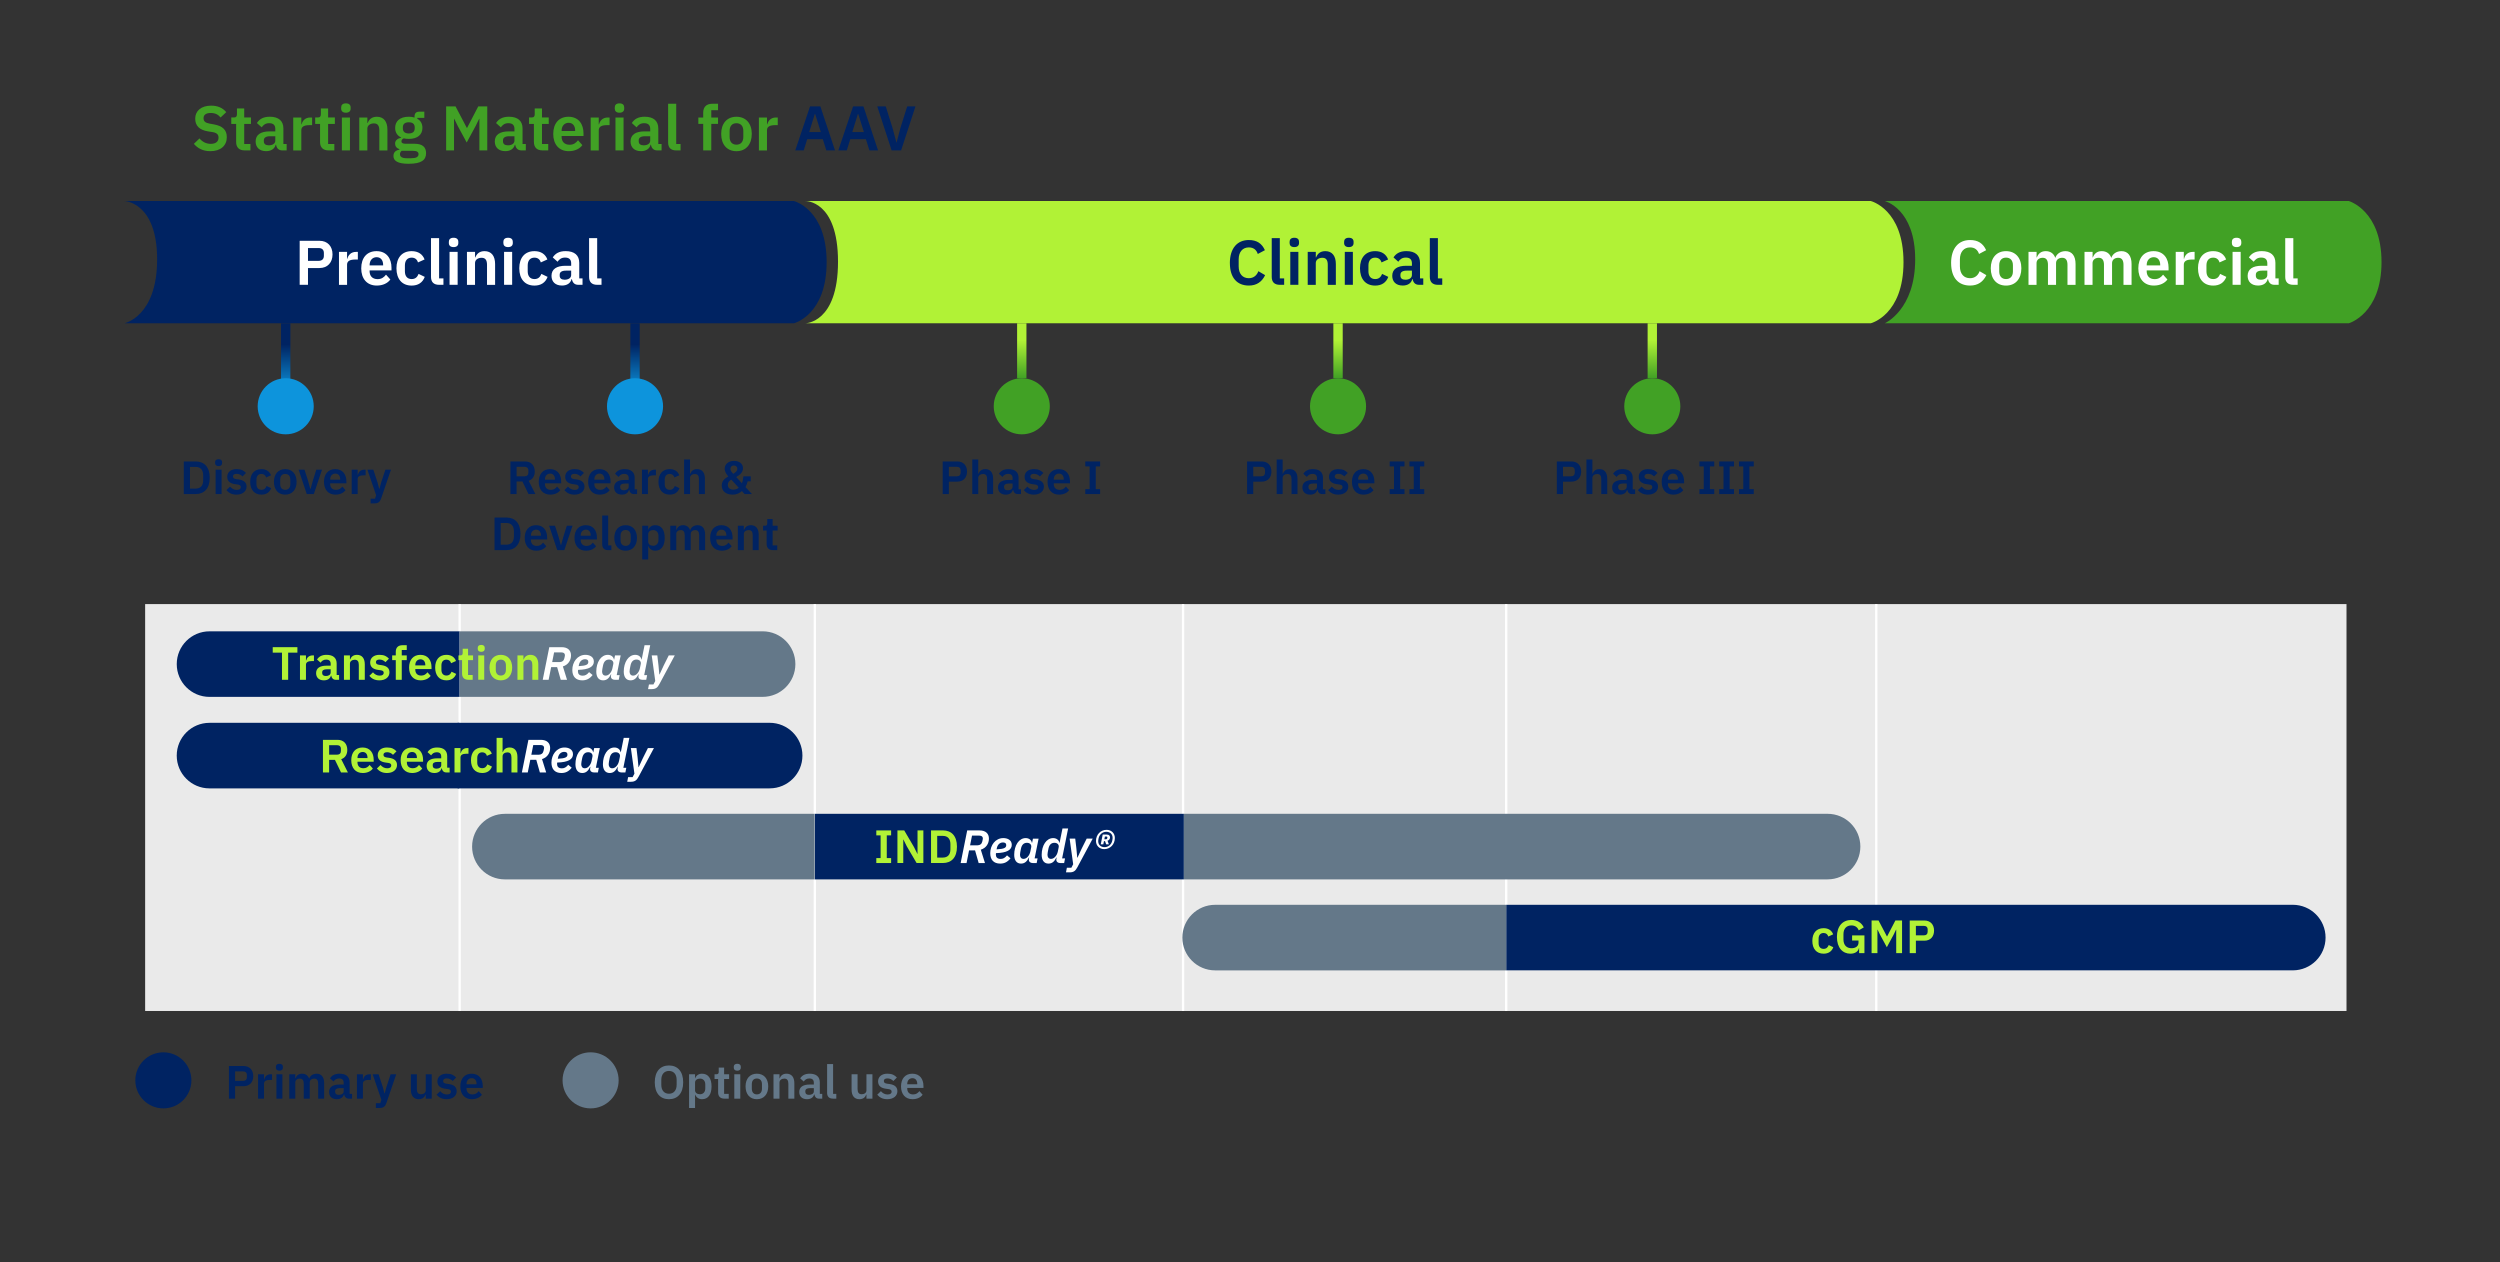 <?xml version="1.0" encoding="UTF-8"?><svg id="Layer_1" xmlns="http://www.w3.org/2000/svg" width="1070" height="540.16" xmlns:xlink="http://www.w3.org/1999/xlink" viewBox="0 0 1070 540.16"><rect x="0" y="0" width="1070" height="540.16" fill="#333333" stroke="none"/><defs><style>.cls-1{fill:#eaeaea;}.cls-2{stroke:#fff;}.cls-2,.cls-3,.cls-4,.cls-5,.cls-6,.cls-7{fill:none;stroke-miterlimit:10;}.cls-8{fill:#41a125;}.cls-9{fill:#b1f236;}.cls-3{stroke:url(#linear-gradient-2);}.cls-3,.cls-4,.cls-5,.cls-6,.cls-7{stroke-width:4px;}.cls-4{stroke:url(#linear-gradient-4);}.cls-5{stroke:url(#linear-gradient-3);}.cls-6{stroke:url(#linear-gradient-5);}.cls-10{fill:#fff;}.cls-11{fill:#647889;}.cls-12{fill:#0d94dc;}.cls-13{fill:#002362;}.cls-7{stroke:url(#linear-gradient);}</style><linearGradient id="linear-gradient" x1="-6886.19" y1="324.27" x2="-6886.19" y2="353.38" gradientTransform="translate(-6614.41 491.75) rotate(-180)" gradientUnits="userSpaceOnUse"><stop offset="0" stop-color="#0d94dc"/><stop offset=".69" stop-color="#002362"/></linearGradient><linearGradient id="linear-gradient-2" x1="-6736.68" y1="324.27" x2="-6736.68" y2="353.38" xlink:href="#linear-gradient"/><linearGradient id="linear-gradient-3" x1="437.32" y1="161.89" x2="437.32" y2="138.36" gradientUnits="userSpaceOnUse"><stop offset="0" stop-color="#41a125"/><stop offset=".69" stop-color="#b1f236"/></linearGradient><linearGradient id="linear-gradient-4" x1="572.68" x2="572.68" xlink:href="#linear-gradient-3"/><linearGradient id="linear-gradient-5" x1="707.18" x2="707.18" xlink:href="#linear-gradient-3"/></defs><path class="cls-13" d="M339.8,138.36s14-3.46,14-26.16-14-26.16-14-26.16H53.25s14,.41,14,24.96-14,27.36-14,27.36h286.54Z"/><path class="cls-9" d="M800.7,138.36s14-3.46,14-26.16-14-26.16-14-26.16h-456.03s14-.41,14,25.96-14,26.36-14,26.36h456.03Z"/><path class="cls-8" d="M1005.29,138.36s14-3.98,14-26.16-14-26.16-14-26.16h-198.59s13,3.31,13,24.96-13,27.36-13,27.36h198.59Z"/><line class="cls-7" x1="271.79" y1="167.47" x2="271.79" y2="138.36"/><line class="cls-3" x1="122.28" y1="167.47" x2="122.28" y2="138.36"/><line class="cls-5" x1="437.32" y1="138.36" x2="437.32" y2="161.89"/><line class="cls-4" x1="572.68" y1="138.36" x2="572.68" y2="161.89"/><line class="cls-6" x1="707.18" y1="138.36" x2="707.18" y2="161.89"/><path class="cls-10" d="M128.26,121.9v-18.84h8.47c3.48,0,5.59,2.35,5.59,5.83s-2.11,5.83-5.59,5.83h-4.91v7.18h-3.56ZM131.82,111.64h4.59c1.38,0,2.21-.76,2.21-2.13v-1.24c0-1.38-.84-2.1-2.21-2.1h-4.59v5.48Z"/><path class="cls-10" d="M145.08,121.9v-14.09h3.46v2.92h.13c.35-1.48,1.49-2.92,3.73-2.92h.76v3.27h-1.08c-2.32,0-3.54.65-3.54,2.19v8.64h-3.46Z"/><path class="cls-10" d="M154.61,114.83c0-4.45,2.4-7.34,6.53-7.34,4.4,0,6.42,3.24,6.42,7.1v1.13h-9.37v.35c0,2.02,1.16,3.4,3.43,3.4,1.7,0,2.73-.81,3.59-1.92l1.86,2.08c-1.16,1.59-3.21,2.59-5.83,2.59-4.16,0-6.64-2.89-6.64-7.4ZM158.2,113.37v.22h5.78v-.24c0-1.94-1-3.27-2.78-3.27s-3,1.35-3,3.29Z"/><path class="cls-10" d="M169.68,114.83c0-4.51,2.35-7.34,6.51-7.34,2.83,0,4.7,1.35,5.53,3.56l-2.83,1.27c-.32-1.19-1.21-2.05-2.7-2.05-1.92,0-2.89,1.35-2.89,3.32v2.56c0,1.97.97,3.29,2.89,3.29,1.65,0,2.46-.95,2.97-2.21l2.64,1.27c-.92,2.48-2.89,3.73-5.61,3.73-4.16,0-6.51-2.86-6.51-7.4Z"/><path class="cls-10" d="M187.93,121.9c-2.35,0-3.46-1.24-3.46-3.4v-16.57h3.46v17.22h1.86v2.75h-1.86Z"/><path class="cls-10" d="M192.11,104.03v-.54c0-1,.59-1.73,2.03-1.73s2.02.73,2.02,1.73v.54c0,1-.62,1.73-2.02,1.73s-2.03-.73-2.03-1.73ZM192.41,107.81h3.46v14.09h-3.46v-14.09Z"/><path class="cls-10" d="M199.86,121.9v-14.09h3.46v2.35h.13c.57-1.51,1.75-2.67,3.94-2.67,2.89,0,4.51,2,4.51,5.51v8.91h-3.46v-8.56c0-2-.67-3.02-2.32-3.02-1.43,0-2.81.76-2.81,2.27v9.31h-3.46Z"/><path class="cls-10" d="M215.44,104.03v-.54c0-1,.59-1.73,2.02-1.73s2.02.73,2.02,1.73v.54c0,1-.62,1.73-2.02,1.73s-2.02-.73-2.02-1.73ZM215.74,107.81h3.46v14.09h-3.46v-14.09Z"/><path class="cls-10" d="M222.25,114.83c0-4.51,2.35-7.34,6.5-7.34,2.83,0,4.7,1.35,5.53,3.56l-2.83,1.27c-.32-1.19-1.21-2.05-2.7-2.05-1.92,0-2.89,1.35-2.89,3.32v2.56c0,1.97.97,3.29,2.89,3.29,1.65,0,2.46-.95,2.97-2.21l2.65,1.27c-.92,2.48-2.89,3.73-5.62,3.73-4.16,0-6.5-2.86-6.5-7.4Z"/><path class="cls-10" d="M236.04,118.07c0-2.89,2.19-4.32,6.02-4.32h2.4v-1.03c0-1.57-.78-2.48-2.62-2.48-1.62,0-2.54.81-3.21,1.78l-2.05-1.84c1.03-1.62,2.67-2.7,5.51-2.7,3.81,0,5.83,1.81,5.83,5.02v6.64h1.4v2.75h-1.92c-1.49,0-2.4-.97-2.62-2.43h-.16c-.46,1.81-2,2.75-4.1,2.75-2.86,0-4.48-1.65-4.48-4.16ZM244.46,117.69v-1.86h-2.21c-1.81,0-2.7.62-2.7,1.73v.46c0,1.13.78,1.7,2.13,1.7,1.54,0,2.78-.7,2.78-2.02Z"/><path class="cls-10" d="M255.59,121.9c-2.35,0-3.46-1.24-3.46-3.4v-16.57h3.46v17.22h1.86v2.75h-1.86Z"/><path class="cls-13" d="M526.38,112.61c0-6.34,3.16-9.88,8.12-9.88,3.38,0,5.56,1.43,6.88,4.35l-3.05,1.62c-.54-1.67-1.73-2.81-3.83-2.81-2.64,0-4.35,1.92-4.35,5.13v2.97c0,3.24,1.7,5.08,4.35,5.08,2.13,0,3.46-1.3,4.08-3l2.89,1.7c-1.35,2.81-3.59,4.45-6.96,4.45-4.97,0-8.12-3.27-8.12-9.61Z"/><path class="cls-13" d="M547.76,121.9c-2.35,0-3.46-1.24-3.46-3.4v-16.57h3.46v17.22h1.86v2.75h-1.86Z"/><path class="cls-13" d="M551.95,104.03v-.54c0-1,.59-1.73,2.02-1.73s2.02.73,2.02,1.73v.54c0,1-.62,1.73-2.02,1.73s-2.02-.73-2.02-1.73ZM552.24,107.81h3.46v14.09h-3.46v-14.09Z"/><path class="cls-13" d="M559.7,121.9v-14.09h3.46v2.35h.13c.57-1.51,1.75-2.67,3.94-2.67,2.89,0,4.51,2,4.51,5.51v8.91h-3.46v-8.56c0-2-.67-3.02-2.32-3.02-1.43,0-2.81.76-2.81,2.27v9.31h-3.46Z"/><path class="cls-13" d="M575.28,104.03v-.54c0-1,.59-1.73,2.03-1.73s2.02.73,2.02,1.73v.54c0,1-.62,1.73-2.02,1.73s-2.03-.73-2.03-1.73ZM575.57,107.81h3.46v14.09h-3.46v-14.09Z"/><path class="cls-13" d="M582.08,114.83c0-4.51,2.35-7.34,6.5-7.34,2.83,0,4.7,1.35,5.53,3.56l-2.83,1.27c-.32-1.19-1.21-2.05-2.7-2.05-1.92,0-2.89,1.35-2.89,3.32v2.56c0,1.97.97,3.29,2.89,3.29,1.65,0,2.46-.95,2.97-2.21l2.64,1.27c-.92,2.48-2.89,3.73-5.61,3.73-4.16,0-6.5-2.86-6.5-7.4Z"/><path class="cls-13" d="M595.88,118.07c0-2.89,2.19-4.32,6.02-4.32h2.4v-1.03c0-1.57-.78-2.48-2.62-2.48-1.62,0-2.54.81-3.21,1.78l-2.05-1.84c1.03-1.62,2.67-2.7,5.51-2.7,3.81,0,5.83,1.81,5.83,5.02v6.64h1.4v2.75h-1.92c-1.48,0-2.4-.97-2.62-2.43h-.16c-.46,1.81-2,2.75-4.1,2.75-2.86,0-4.48-1.65-4.48-4.16ZM604.3,117.69v-1.86h-2.21c-1.81,0-2.7.62-2.7,1.73v.46c0,1.13.78,1.7,2.13,1.7,1.54,0,2.78-.7,2.78-2.02Z"/><path class="cls-13" d="M615.42,121.9c-2.35,0-3.46-1.24-3.46-3.4v-16.57h3.46v17.22h1.86v2.75h-1.86Z"/><path class="cls-13" d="M78.66,197.5h5.08c3.64,0,6.02,2.34,6.02,6.98s-2.38,6.98-6.02,6.98h-5.08v-13.96ZM83.74,209.12c1.96,0,3.22-1.16,3.22-3.54v-2.2c0-2.38-1.26-3.54-3.22-3.54h-2.44v9.28h2.44Z"/><path class="cls-13" d="M92.06,198.22v-.4c0-.74.44-1.28,1.5-1.28s1.5.54,1.5,1.28v.4c0,.74-.46,1.28-1.5,1.28s-1.5-.54-1.5-1.28ZM92.28,201.02h2.56v10.44h-2.56v-10.44Z"/><path class="cls-13" d="M96.9,209.78l1.56-1.52c.76.88,1.68,1.42,2.86,1.42s1.74-.46,1.74-1.2c0-.6-.36-.98-1.28-1.1l-1.04-.14c-2.24-.28-3.48-1.26-3.48-3.16,0-2.02,1.58-3.3,3.96-3.3,2.04,0,3.08.6,4.08,1.64l-1.5,1.5c-.6-.64-1.48-1.12-2.5-1.12-1.1,0-1.58.44-1.58,1.08,0,.7.38,1.02,1.36,1.18l1.06.14c2.28.32,3.38,1.34,3.38,3.08,0,2.02-1.7,3.42-4.3,3.42-1.98,0-3.28-.72-4.32-1.92Z"/><path class="cls-13" d="M107.08,206.22c0-3.34,1.74-5.44,4.82-5.44,2.1,0,3.48,1,4.1,2.64l-2.1.94c-.24-.88-.9-1.52-2-1.52-1.42,0-2.14,1-2.14,2.46v1.9c0,1.46.72,2.44,2.14,2.44,1.22,0,1.82-.7,2.2-1.64l1.96.94c-.68,1.84-2.14,2.76-4.16,2.76-3.08,0-4.82-2.12-4.82-5.48Z"/><path class="cls-13" d="M117.24,206.22c0-3.34,1.86-5.44,4.84-5.44s4.86,2.1,4.86,5.44-1.86,5.48-4.86,5.48-4.84-2.12-4.84-5.48ZM124.26,207.2v-1.94c0-1.56-.84-2.42-2.18-2.42s-2.16.86-2.16,2.42v1.94c0,1.58.84,2.44,2.16,2.44s2.18-.86,2.18-2.44Z"/><path class="cls-13" d="M131.28,211.46l-3.48-10.44h2.52l1.46,4.5,1.02,3.72h.14l1.02-3.72,1.42-4.5h2.44l-3.5,10.44h-3.04Z"/><path class="cls-13" d="M138.66,206.22c0-3.3,1.78-5.44,4.84-5.44,3.26,0,4.76,2.4,4.76,5.26v.84h-6.94v.26c0,1.5.86,2.52,2.54,2.52,1.26,0,2.02-.6,2.66-1.42l1.38,1.54c-.86,1.18-2.38,1.92-4.32,1.92-3.08,0-4.92-2.14-4.92-5.48ZM141.32,205.14v.16h4.28v-.18c0-1.44-.74-2.42-2.06-2.42s-2.22,1-2.22,2.44Z"/><path class="cls-13" d="M150.52,211.46v-10.44h2.56v2.16h.1c.26-1.1,1.1-2.16,2.76-2.16h.56v2.42h-.8c-1.72,0-2.62.48-2.62,1.62v6.4h-2.56Z"/><path class="cls-13" d="M164.94,201.02h2.4l-4.2,12.3c-.52,1.5-1.26,2.14-2.98,2.14h-1.54v-2.04h1.88l.48-1.46-3.74-10.94h2.54l1.82,5.52.68,2.64h.12l.72-2.64,1.82-5.52Z"/><path class="cls-13" d="M221.1,211.46h-2.64v-13.96h6.3c2.54,0,4.12,1.68,4.12,4.32,0,1.92-.88,3.38-2.6,3.96l2.86,5.68h-2.94l-2.6-5.38h-2.5v5.38ZM224.5,203.86c1.02,0,1.64-.56,1.64-1.58v-.92c0-1.02-.62-1.56-1.64-1.56h-3.4v4.06h3.4Z"/><path class="cls-13" d="M230.58,206.22c0-3.3,1.78-5.44,4.84-5.44,3.26,0,4.76,2.4,4.76,5.26v.84h-6.94v.26c0,1.5.86,2.52,2.54,2.52,1.26,0,2.02-.6,2.66-1.42l1.38,1.54c-.86,1.18-2.38,1.92-4.32,1.92-3.08,0-4.92-2.14-4.92-5.48ZM233.24,205.14v.16h4.28v-.18c0-1.44-.74-2.42-2.06-2.42s-2.22,1-2.22,2.44Z"/><path class="cls-13" d="M241.54,209.78l1.56-1.52c.76.88,1.68,1.42,2.86,1.42s1.74-.46,1.74-1.2c0-.6-.36-.98-1.28-1.1l-1.04-.14c-2.24-.28-3.48-1.26-3.48-3.16,0-2.02,1.58-3.3,3.96-3.3,2.04,0,3.08.6,4.08,1.64l-1.5,1.5c-.6-.64-1.48-1.12-2.5-1.12-1.1,0-1.58.44-1.58,1.08,0,.7.38,1.02,1.36,1.18l1.06.14c2.28.32,3.38,1.34,3.38,3.08,0,2.02-1.7,3.42-4.3,3.42-1.98,0-3.28-.72-4.32-1.92Z"/><path class="cls-13" d="M251.72,206.22c0-3.3,1.78-5.44,4.84-5.44,3.26,0,4.76,2.4,4.76,5.26v.84h-6.94v.26c0,1.5.86,2.52,2.54,2.52,1.26,0,2.02-.6,2.66-1.42l1.38,1.54c-.86,1.18-2.38,1.92-4.32,1.92-3.08,0-4.92-2.14-4.92-5.48ZM254.38,205.14v.16h4.28v-.18c0-1.44-.74-2.42-2.06-2.42s-2.22,1-2.22,2.44Z"/><path class="cls-13" d="M262.84,208.62c0-2.14,1.62-3.2,4.46-3.2h1.78v-.76c0-1.16-.58-1.84-1.94-1.84-1.2,0-1.88.6-2.38,1.32l-1.52-1.36c.76-1.2,1.98-2,4.08-2,2.82,0,4.32,1.34,4.32,3.72v4.92h1.04v2.04h-1.42c-1.1,0-1.78-.72-1.94-1.8h-.12c-.34,1.34-1.48,2.04-3.04,2.04-2.12,0-3.32-1.22-3.32-3.08ZM269.08,208.34v-1.38h-1.64c-1.34,0-2,.46-2,1.28v.34c0,.84.58,1.26,1.58,1.26,1.14,0,2.06-.52,2.06-1.5Z"/><path class="cls-13" d="M274.76,211.46v-10.44h2.56v2.16h.1c.26-1.1,1.1-2.16,2.76-2.16h.56v2.42h-.8c-1.72,0-2.62.48-2.62,1.62v6.4h-2.56Z"/><path class="cls-13" d="M281.82,206.22c0-3.34,1.74-5.44,4.82-5.44,2.1,0,3.48,1,4.1,2.64l-2.1.94c-.24-.88-.9-1.52-2-1.52-1.42,0-2.14,1-2.14,2.46v1.9c0,1.46.72,2.44,2.14,2.44,1.22,0,1.82-.7,2.2-1.64l1.96.94c-.68,1.84-2.14,2.76-4.16,2.76-3.08,0-4.82-2.12-4.82-5.48Z"/><path class="cls-13" d="M292.78,196.66h2.56v6.1h.1c.42-1.12,1.3-1.98,2.92-1.98,2.14,0,3.34,1.48,3.34,4.08v6.6h-2.56v-6.34c0-1.48-.5-2.24-1.72-2.24-1.06,0-2.08.56-2.08,1.68v6.9h-2.56v-14.8Z"/><path class="cls-13" d="M317.54,210.18c-.8.7-2,1.52-4.02,1.52-3,0-4.62-1.68-4.62-3.88,0-1.96,1.26-3.02,2.82-3.9-.82-.92-1.56-2.04-1.56-3.32,0-1.84,1.56-3.34,4.02-3.34,2.18,0,3.82,1.18,3.82,3.14,0,1.78-1.32,2.86-2.9,3.78l2.44,2.64c.36-.9.56-1.94.62-2.96h3.14v2.14h-1.3c-.2.92-.52,1.76-.92,2.48l2.76,2.98h-3.14l-1.16-1.28ZM316.18,208.74l-3.18-3.44c-.94.56-1.48,1.12-1.48,2.08v.22c0,1.16.84,1.96,2.34,1.96.96,0,1.74-.32,2.32-.82ZM312.62,200.6v.14c0,.6.38,1.14,1.2,2.06,1.02-.6,1.74-1.24,1.74-2.12v-.12c0-.84-.66-1.32-1.46-1.32-.84,0-1.48.54-1.48,1.36Z"/><path class="cls-13" d="M211.66,221.5h5.08c3.64,0,6.02,2.34,6.02,6.98s-2.38,6.98-6.02,6.98h-5.08v-13.96ZM216.74,233.12c1.96,0,3.22-1.16,3.22-3.54v-2.2c0-2.38-1.26-3.54-3.22-3.54h-2.44v9.28h2.44Z"/><path class="cls-13" d="M224.58,230.22c0-3.3,1.78-5.44,4.84-5.44,3.26,0,4.76,2.4,4.76,5.26v.84h-6.94v.26c0,1.5.86,2.52,2.54,2.52,1.26,0,2.02-.6,2.66-1.42l1.38,1.54c-.86,1.18-2.38,1.92-4.32,1.92-3.08,0-4.92-2.14-4.92-5.48ZM227.24,229.14v.16h4.28v-.18c0-1.44-.74-2.42-2.06-2.42s-2.22,1-2.22,2.44Z"/><path class="cls-13" d="M238.5,235.46l-3.48-10.44h2.52l1.46,4.5,1.02,3.72h.14l1.02-3.72,1.42-4.5h2.44l-3.5,10.44h-3.04Z"/><path class="cls-13" d="M245.88,230.22c0-3.3,1.78-5.44,4.84-5.44,3.26,0,4.76,2.4,4.76,5.26v.84h-6.94v.26c0,1.5.86,2.52,2.54,2.52,1.26,0,2.02-.6,2.66-1.42l1.38,1.54c-.86,1.18-2.38,1.92-4.32,1.92-3.08,0-4.92-2.14-4.92-5.48ZM248.54,229.14v.16h4.28v-.18c0-1.44-.74-2.42-2.06-2.42s-2.22,1-2.22,2.44Z"/><path class="cls-13" d="M260.3,235.46c-1.74,0-2.56-.92-2.56-2.52v-12.28h2.56v12.76h1.38v2.04h-1.38Z"/><path class="cls-13" d="M262.92,230.22c0-3.34,1.86-5.44,4.84-5.44s4.86,2.1,4.86,5.44-1.86,5.48-4.86,5.48-4.84-2.12-4.84-5.48ZM269.94,231.2v-1.94c0-1.56-.84-2.42-2.18-2.42s-2.16.86-2.16,2.42v1.94c0,1.58.84,2.44,2.16,2.44s2.18-.86,2.18-2.44Z"/><path class="cls-13" d="M274.88,225.02h2.56v1.72h.08c.38-1.2,1.5-1.96,2.88-1.96,2.64,0,4.1,1.96,4.1,5.44s-1.46,5.48-4.1,5.48c-1.38,0-2.48-.8-2.88-1.98h-.08v5.74h-2.56v-14.44ZM281.82,231.14v-1.8c0-1.48-.92-2.46-2.24-2.46-1.22,0-2.14.66-2.14,1.68v3.32c0,1.08.92,1.7,2.14,1.7,1.32,0,2.24-.96,2.24-2.44Z"/><path class="cls-13" d="M286.88,235.46v-10.44h2.56v1.74h.1c.4-1.1,1.24-1.98,2.8-1.98,1.42,0,2.52.7,3.02,2.1h.04c.38-1.16,1.54-2.1,3.2-2.1,2.04,0,3.2,1.48,3.2,4.08v6.6h-2.56v-6.34c0-1.5-.54-2.24-1.68-2.24-1,0-1.94.56-1.94,1.68v6.9h-2.56v-6.34c0-1.5-.54-2.24-1.68-2.24-.98,0-1.94.56-1.94,1.68v6.9h-2.56Z"/><path class="cls-13" d="M303.94,230.22c0-3.3,1.78-5.44,4.84-5.44,3.26,0,4.76,2.4,4.76,5.26v.84h-6.94v.26c0,1.5.86,2.52,2.54,2.52,1.26,0,2.02-.6,2.66-1.42l1.38,1.54c-.86,1.18-2.38,1.92-4.32,1.92-3.08,0-4.92-2.14-4.92-5.48ZM306.6,229.14v.16h4.28v-.18c0-1.44-.74-2.42-2.06-2.42s-2.22,1-2.22,2.44Z"/><path class="cls-13" d="M315.8,235.46v-10.44h2.56v1.74h.1c.42-1.12,1.3-1.98,2.92-1.98,2.14,0,3.34,1.48,3.34,4.08v6.6h-2.56v-6.34c0-1.48-.5-2.24-1.72-2.24-1.06,0-2.08.56-2.08,1.68v6.9h-2.56Z"/><path class="cls-13" d="M328.12,232.8v-5.74h-1.54v-2.04h.8c.76,0,1-.36,1-1.08v-1.78h2.3v2.86h2.14v2.04h-2.14v6.36h1.98v2.04h-1.84c-1.76,0-2.7-.96-2.7-2.66Z"/><path class="cls-13" d="M97.98,470.22v-13.96h6.28c2.58,0,4.14,1.74,4.14,4.32s-1.56,4.32-4.14,4.32h-3.64v5.32h-2.64ZM100.62,462.62h3.4c1.02,0,1.64-.56,1.64-1.58v-.92c0-1.02-.62-1.56-1.64-1.56h-3.4v4.06Z"/><path class="cls-13" d="M110.45,470.22v-10.44h2.56v2.16h.1c.26-1.1,1.1-2.16,2.76-2.16h.56v2.42h-.8c-1.72,0-2.62.48-2.62,1.62v6.4h-2.56Z"/><path class="cls-13" d="M118.08,456.98v-.4c0-.74.44-1.28,1.5-1.28s1.5.54,1.5,1.28v.4c0,.74-.46,1.28-1.5,1.28s-1.5-.54-1.5-1.28ZM118.3,459.78h2.56v10.44h-2.56v-10.44Z"/><path class="cls-13" d="M123.82,470.22v-10.44h2.56v1.74h.1c.4-1.1,1.24-1.98,2.8-1.98,1.42,0,2.52.7,3.02,2.1h.04c.38-1.16,1.54-2.1,3.2-2.1,2.04,0,3.2,1.48,3.2,4.08v6.6h-2.56v-6.34c0-1.5-.54-2.24-1.68-2.24-1,0-1.94.56-1.94,1.68v6.9h-2.56v-6.34c0-1.5-.54-2.24-1.68-2.24-.98,0-1.94.56-1.94,1.68v6.9h-2.56Z"/><path class="cls-13" d="M140.84,467.38c0-2.14,1.62-3.2,4.46-3.2h1.78v-.76c0-1.16-.58-1.84-1.94-1.84-1.2,0-1.88.6-2.38,1.32l-1.52-1.36c.76-1.2,1.98-2,4.08-2,2.82,0,4.32,1.34,4.32,3.72v4.92h1.04v2.04h-1.42c-1.1,0-1.78-.72-1.94-1.8h-.12c-.34,1.34-1.48,2.04-3.04,2.04-2.12,0-3.32-1.22-3.32-3.08ZM147.09,467.1v-1.38h-1.64c-1.34,0-2,.46-2,1.28v.34c0,.84.58,1.26,1.58,1.26,1.14,0,2.06-.52,2.06-1.5Z"/><path class="cls-13" d="M152.76,470.22v-10.44h2.56v2.16h.1c.26-1.1,1.1-2.16,2.76-2.16h.56v2.42h-.8c-1.72,0-2.62.48-2.62,1.62v6.4h-2.56Z"/><path class="cls-13" d="M167.19,459.78h2.4l-4.2,12.3c-.52,1.5-1.26,2.14-2.98,2.14h-1.54v-2.04h1.88l.48-1.46-3.74-10.94h2.54l1.82,5.52.68,2.64h.12l.72-2.64,1.82-5.52Z"/><path class="cls-13" d="M182.22,468.48h-.1c-.36,1.04-1.2,1.98-2.92,1.98-2.14,0-3.34-1.48-3.34-4.08v-6.6h2.56v6.34c0,1.44.54,2.22,1.76,2.22,1.02,0,2.04-.54,2.04-1.66v-6.9h2.56v10.44h-2.56v-1.74Z"/><path class="cls-13" d="M186.84,468.54l1.56-1.52c.76.88,1.68,1.42,2.86,1.42s1.74-.46,1.74-1.2c0-.6-.36-.98-1.28-1.1l-1.04-.14c-2.24-.28-3.48-1.26-3.48-3.16,0-2.02,1.58-3.3,3.96-3.3,2.04,0,3.08.6,4.08,1.64l-1.5,1.5c-.6-.64-1.48-1.12-2.5-1.12-1.1,0-1.58.44-1.58,1.08,0,.7.38,1.02,1.36,1.18l1.06.14c2.28.32,3.38,1.34,3.38,3.08,0,2.02-1.7,3.42-4.3,3.42-1.98,0-3.28-.72-4.32-1.92Z"/><path class="cls-13" d="M197.02,464.98c0-3.3,1.78-5.44,4.84-5.44,3.26,0,4.76,2.4,4.76,5.26v.84h-6.94v.26c0,1.5.86,2.52,2.54,2.52,1.26,0,2.02-.6,2.66-1.42l1.38,1.54c-.86,1.18-2.38,1.92-4.32,1.92-3.08,0-4.92-2.14-4.92-5.48ZM199.68,463.9v.16h4.28v-.18c0-1.44-.74-2.42-2.06-2.42s-2.22,1-2.22,2.44Z"/><path class="cls-13" d="M403.47,211.46v-13.96h6.28c2.58,0,4.14,1.74,4.14,4.32s-1.56,4.32-4.14,4.32h-3.64v5.32h-2.64ZM406.11,203.86h3.4c1.02,0,1.64-.56,1.64-1.58v-.92c0-1.02-.62-1.56-1.64-1.56h-3.4v4.06Z"/><path class="cls-13" d="M416.13,196.66h2.56v6.1h.1c.42-1.12,1.3-1.98,2.92-1.98,2.14,0,3.34,1.48,3.34,4.08v6.6h-2.56v-6.34c0-1.48-.5-2.24-1.72-2.24-1.06,0-2.08.56-2.08,1.68v6.9h-2.56v-14.8Z"/><path class="cls-13" d="M427.15,208.62c0-2.14,1.62-3.2,4.46-3.2h1.78v-.76c0-1.16-.58-1.84-1.94-1.84-1.2,0-1.88.6-2.38,1.32l-1.52-1.36c.76-1.2,1.98-2,4.08-2,2.82,0,4.32,1.34,4.32,3.72v4.92h1.04v2.04h-1.42c-1.1,0-1.78-.72-1.94-1.8h-.12c-.34,1.34-1.48,2.04-3.04,2.04-2.12,0-3.32-1.22-3.32-3.08ZM433.39,208.34v-1.38h-1.64c-1.34,0-2,.46-2,1.28v.34c0,.84.58,1.26,1.58,1.26,1.14,0,2.06-.52,2.06-1.5Z"/><path class="cls-13" d="M438.17,209.78l1.56-1.52c.76.88,1.68,1.42,2.86,1.42s1.74-.46,1.74-1.2c0-.6-.36-.98-1.28-1.1l-1.04-.14c-2.24-.28-3.48-1.26-3.48-3.16,0-2.02,1.58-3.3,3.96-3.3,2.04,0,3.08.6,4.08,1.64l-1.5,1.5c-.6-.64-1.48-1.12-2.5-1.12-1.1,0-1.58.44-1.58,1.08,0,.7.38,1.02,1.36,1.18l1.06.14c2.28.32,3.38,1.34,3.38,3.08,0,2.02-1.7,3.42-4.3,3.42-1.98,0-3.28-.72-4.32-1.92Z"/><path class="cls-13" d="M448.35,206.22c0-3.3,1.78-5.44,4.84-5.44,3.26,0,4.76,2.4,4.76,5.26v.84h-6.94v.26c0,1.5.86,2.52,2.54,2.52,1.26,0,2.02-.6,2.66-1.42l1.38,1.54c-.86,1.18-2.38,1.92-4.32,1.92-3.08,0-4.92-2.14-4.92-5.48ZM451.01,205.14v.16h4.28v-.18c0-1.44-.74-2.42-2.06-2.42s-2.22,1-2.22,2.44Z"/><path class="cls-13" d="M464.51,211.46v-2.12h1.84v-9.72h-1.84v-2.12h6.34v2.12h-1.86v9.72h1.86v2.12h-6.34Z"/><path class="cls-13" d="M533.75,211.46v-13.96h6.28c2.58,0,4.14,1.74,4.14,4.32s-1.56,4.32-4.14,4.32h-3.64v5.32h-2.64ZM536.39,203.86h3.4c1.02,0,1.64-.56,1.64-1.58v-.92c0-1.02-.62-1.56-1.64-1.56h-3.4v4.06Z"/><path class="cls-13" d="M546.41,196.66h2.56v6.1h.1c.42-1.12,1.3-1.98,2.92-1.98,2.14,0,3.34,1.48,3.34,4.08v6.6h-2.56v-6.34c0-1.48-.5-2.24-1.72-2.24-1.06,0-2.08.56-2.08,1.68v6.9h-2.56v-14.8Z"/><path class="cls-13" d="M557.43,208.62c0-2.14,1.62-3.2,4.46-3.2h1.78v-.76c0-1.16-.58-1.84-1.94-1.84-1.2,0-1.88.6-2.38,1.32l-1.52-1.36c.76-1.2,1.98-2,4.08-2,2.82,0,4.32,1.34,4.32,3.72v4.92h1.04v2.04h-1.42c-1.1,0-1.78-.72-1.94-1.8h-.12c-.34,1.34-1.48,2.04-3.04,2.04-2.12,0-3.32-1.22-3.32-3.08ZM563.67,208.34v-1.38h-1.64c-1.34,0-2,.46-2,1.28v.34c0,.84.58,1.26,1.58,1.26,1.14,0,2.06-.52,2.06-1.5Z"/><path class="cls-13" d="M568.45,209.78l1.56-1.52c.76.88,1.68,1.42,2.86,1.42s1.74-.46,1.74-1.2c0-.6-.36-.98-1.28-1.1l-1.04-.14c-2.24-.28-3.48-1.26-3.48-3.16,0-2.02,1.58-3.3,3.96-3.3,2.04,0,3.08.6,4.08,1.64l-1.5,1.5c-.6-.64-1.48-1.12-2.5-1.12-1.1,0-1.58.44-1.58,1.08,0,.7.38,1.02,1.36,1.18l1.06.14c2.28.32,3.38,1.34,3.38,3.08,0,2.02-1.7,3.42-4.3,3.42-1.98,0-3.28-.72-4.32-1.92Z"/><path class="cls-13" d="M578.63,206.22c0-3.3,1.78-5.44,4.84-5.44,3.26,0,4.76,2.4,4.76,5.26v.84h-6.94v.26c0,1.5.86,2.52,2.54,2.52,1.26,0,2.02-.6,2.66-1.42l1.38,1.54c-.86,1.18-2.38,1.92-4.32,1.92-3.08,0-4.92-2.14-4.92-5.48ZM581.29,205.14v.16h4.28v-.18c0-1.44-.74-2.42-2.06-2.42s-2.22,1-2.22,2.44Z"/><path class="cls-13" d="M594.79,211.46v-2.12h1.84v-9.72h-1.84v-2.12h6.34v2.12h-1.86v9.72h1.86v2.12h-6.34Z"/><path class="cls-13" d="M603.25,211.46v-2.12h1.84v-9.72h-1.84v-2.12h6.34v2.12h-1.86v9.72h1.86v2.12h-6.34Z"/><path class="cls-13" d="M666.32,211.46v-13.96h6.28c2.58,0,4.14,1.74,4.14,4.32s-1.56,4.32-4.14,4.32h-3.64v5.32h-2.64ZM668.96,203.86h3.4c1.02,0,1.64-.56,1.64-1.58v-.92c0-1.02-.62-1.56-1.64-1.56h-3.4v4.06Z"/><path class="cls-13" d="M678.98,196.66h2.56v6.1h.1c.42-1.12,1.3-1.98,2.92-1.98,2.14,0,3.34,1.48,3.34,4.08v6.6h-2.56v-6.34c0-1.48-.5-2.24-1.72-2.24-1.06,0-2.08.56-2.08,1.68v6.9h-2.56v-14.8Z"/><path class="cls-13" d="M690,208.62c0-2.14,1.62-3.2,4.46-3.2h1.78v-.76c0-1.16-.58-1.84-1.94-1.84-1.2,0-1.88.6-2.38,1.32l-1.52-1.36c.76-1.2,1.98-2,4.08-2,2.82,0,4.32,1.34,4.32,3.72v4.92h1.04v2.04h-1.42c-1.1,0-1.78-.72-1.94-1.8h-.12c-.34,1.34-1.48,2.04-3.04,2.04-2.12,0-3.32-1.22-3.32-3.08ZM696.24,208.34v-1.38h-1.64c-1.34,0-2,.46-2,1.28v.34c0,.84.58,1.26,1.58,1.26,1.14,0,2.06-.52,2.06-1.5Z"/><path class="cls-13" d="M701.02,209.78l1.56-1.52c.76.88,1.68,1.42,2.86,1.42s1.74-.46,1.74-1.2c0-.6-.36-.98-1.28-1.1l-1.04-.14c-2.24-.28-3.48-1.26-3.48-3.16,0-2.02,1.58-3.3,3.96-3.3,2.04,0,3.08.6,4.08,1.64l-1.5,1.5c-.6-.64-1.48-1.12-2.5-1.12-1.1,0-1.58.44-1.58,1.08,0,.7.38,1.02,1.36,1.18l1.06.14c2.28.32,3.38,1.34,3.38,3.08,0,2.02-1.7,3.42-4.3,3.42-1.98,0-3.28-.72-4.32-1.92Z"/><path class="cls-13" d="M711.2,206.22c0-3.3,1.78-5.44,4.84-5.44,3.26,0,4.76,2.4,4.76,5.26v.84h-6.94v.26c0,1.5.86,2.52,2.54,2.52,1.26,0,2.02-.6,2.66-1.42l1.38,1.54c-.86,1.18-2.38,1.92-4.32,1.92-3.08,0-4.92-2.14-4.92-5.48ZM713.86,205.14v.16h4.28v-.18c0-1.44-.74-2.42-2.06-2.42s-2.22,1-2.22,2.44Z"/><path class="cls-13" d="M727.36,211.46v-2.12h1.84v-9.72h-1.84v-2.12h6.34v2.12h-1.86v9.72h1.86v2.12h-6.34Z"/><path class="cls-13" d="M735.82,211.46v-2.12h1.84v-9.72h-1.84v-2.12h6.34v2.12h-1.86v9.72h1.86v2.12h-6.34Z"/><path class="cls-13" d="M744.28,211.46v-2.12h1.84v-9.72h-1.84v-2.12h6.34v2.12h-1.86v9.72h1.86v2.12h-6.34Z"/><path class="cls-10" d="M835.07,112.61c0-6.34,3.16-9.88,8.12-9.88,3.37,0,5.56,1.43,6.88,4.35l-3.05,1.62c-.54-1.67-1.73-2.81-3.83-2.81-2.65,0-4.35,1.92-4.35,5.13v2.97c0,3.24,1.7,5.08,4.35,5.08,2.13,0,3.46-1.3,4.08-3l2.89,1.7c-1.35,2.81-3.59,4.45-6.96,4.45-4.97,0-8.12-3.27-8.12-9.61Z"/><path class="cls-10" d="M852.05,114.83c0-4.51,2.51-7.34,6.53-7.34s6.56,2.83,6.56,7.34-2.51,7.4-6.56,7.4-6.53-2.86-6.53-7.4ZM861.53,116.15v-2.62c0-2.11-1.13-3.27-2.94-3.27s-2.92,1.16-2.92,3.27v2.62c0,2.13,1.13,3.29,2.92,3.29s2.94-1.16,2.94-3.29Z"/><path class="cls-10" d="M868.2,121.9v-14.09h3.46v2.35h.13c.54-1.48,1.67-2.67,3.78-2.67,1.92,0,3.4.94,4.08,2.83h.05c.51-1.57,2.08-2.83,4.32-2.83,2.75,0,4.32,2,4.32,5.51v8.91h-3.46v-8.56c0-2.02-.73-3.02-2.27-3.02-1.35,0-2.62.76-2.62,2.27v9.31h-3.46v-8.56c0-2.02-.73-3.02-2.27-3.02-1.32,0-2.62.76-2.62,2.27v9.31h-3.46Z"/><path class="cls-10" d="M892.17,121.9v-14.09h3.46v2.35h.13c.54-1.48,1.67-2.67,3.78-2.67,1.92,0,3.4.94,4.08,2.83h.05c.51-1.57,2.08-2.83,4.32-2.83,2.75,0,4.32,2,4.32,5.51v8.91h-3.46v-8.56c0-2.02-.73-3.02-2.27-3.02-1.35,0-2.62.76-2.62,2.27v9.31h-3.46v-8.56c0-2.02-.73-3.02-2.27-3.02-1.32,0-2.62.76-2.62,2.27v9.31h-3.46Z"/><path class="cls-10" d="M915.2,114.83c0-4.45,2.4-7.34,6.53-7.34,4.4,0,6.42,3.24,6.42,7.1v1.13h-9.37v.35c0,2.02,1.16,3.4,3.43,3.4,1.7,0,2.73-.81,3.59-1.92l1.86,2.08c-1.16,1.59-3.21,2.59-5.83,2.59-4.16,0-6.64-2.89-6.64-7.4ZM918.79,113.37v.22h5.78v-.24c0-1.94-1-3.27-2.78-3.27s-3,1.35-3,3.29Z"/><path class="cls-10" d="M931.21,121.9v-14.09h3.46v2.92h.13c.35-1.48,1.49-2.92,3.73-2.92h.76v3.27h-1.08c-2.32,0-3.54.65-3.54,2.19v8.64h-3.46Z"/><path class="cls-10" d="M940.74,114.83c0-4.51,2.35-7.34,6.51-7.34,2.83,0,4.7,1.35,5.53,3.56l-2.83,1.27c-.32-1.19-1.21-2.05-2.7-2.05-1.92,0-2.89,1.35-2.89,3.32v2.56c0,1.97.97,3.29,2.89,3.29,1.65,0,2.46-.95,2.97-2.21l2.65,1.27c-.92,2.48-2.89,3.73-5.61,3.73-4.16,0-6.51-2.86-6.51-7.4Z"/><path class="cls-10" d="M955.24,104.03v-.54c0-1,.59-1.73,2.02-1.73s2.02.73,2.02,1.73v.54c0,1-.62,1.73-2.02,1.73s-2.02-.73-2.02-1.73ZM955.54,107.81h3.46v14.09h-3.46v-14.09Z"/><path class="cls-10" d="M961.99,118.07c0-2.89,2.19-4.32,6.02-4.32h2.4v-1.03c0-1.57-.78-2.48-2.62-2.48-1.62,0-2.54.81-3.21,1.78l-2.05-1.84c1.03-1.62,2.67-2.7,5.51-2.7,3.81,0,5.83,1.81,5.83,5.02v6.64h1.4v2.75h-1.92c-1.49,0-2.4-.97-2.62-2.43h-.16c-.46,1.81-2,2.75-4.1,2.75-2.86,0-4.48-1.65-4.48-4.16ZM970.41,117.69v-1.86h-2.21c-1.81,0-2.7.62-2.7,1.73v.46c0,1.13.78,1.7,2.13,1.7,1.54,0,2.78-.7,2.78-2.02Z"/><path class="cls-10" d="M981.54,121.9c-2.35,0-3.46-1.24-3.46-3.4v-16.57h3.46v17.22h1.86v2.75h-1.86Z"/><circle class="cls-12" cx="122.28" cy="173.89" r="12"/><circle class="cls-12" cx="271.79" cy="173.89" r="12"/><circle class="cls-13" cx="69.92" cy="462.39" r="12"/><path class="cls-11" d="M280.24,463.24c0-4.72,2.42-7.22,6.08-7.22s6.08,2.5,6.08,7.22-2.4,7.22-6.08,7.22-6.08-2.5-6.08-7.22ZM289.6,464.32v-2.16c0-2.38-1.28-3.8-3.28-3.8s-3.28,1.42-3.28,3.8v2.16c0,2.38,1.28,3.8,3.28,3.8s3.28-1.42,3.28-3.8Z"/><path class="cls-11" d="M294.92,459.78h2.56v1.72h.08c.38-1.2,1.5-1.96,2.88-1.96,2.64,0,4.1,1.96,4.1,5.44s-1.46,5.48-4.1,5.48c-1.38,0-2.48-.8-2.88-1.98h-.08v5.74h-2.56v-14.44ZM301.86,465.9v-1.8c0-1.48-.92-2.46-2.24-2.46-1.22,0-2.14.66-2.14,1.68v3.32c0,1.08.92,1.7,2.14,1.7,1.32,0,2.24-.96,2.24-2.44Z"/><path class="cls-11" d="M307.36,467.56v-5.74h-1.54v-2.04h.8c.76,0,1-.36,1-1.08v-1.78h2.3v2.86h2.14v2.04h-2.14v6.36h1.98v2.04h-1.84c-1.76,0-2.7-.96-2.7-2.66Z"/><path class="cls-11" d="M314.06,456.98v-.4c0-.74.44-1.28,1.5-1.28s1.5.54,1.5,1.28v.4c0,.74-.46,1.28-1.5,1.28s-1.5-.54-1.5-1.28ZM314.28,459.78h2.56v10.44h-2.56v-10.44Z"/><path class="cls-11" d="M319.1,464.98c0-3.34,1.86-5.44,4.84-5.44s4.86,2.1,4.86,5.44-1.86,5.48-4.86,5.48-4.84-2.12-4.84-5.48ZM326.12,465.96v-1.94c0-1.56-.84-2.42-2.18-2.42s-2.16.86-2.16,2.42v1.94c0,1.58.84,2.44,2.16,2.44s2.18-.86,2.18-2.44Z"/><path class="cls-11" d="M331.06,470.22v-10.44h2.56v1.74h.1c.42-1.12,1.3-1.98,2.92-1.98,2.14,0,3.34,1.48,3.34,4.08v6.6h-2.56v-6.34c0-1.48-.5-2.24-1.72-2.24-1.06,0-2.08.56-2.08,1.68v6.9h-2.56Z"/><path class="cls-11" d="M342.08,467.38c0-2.14,1.62-3.2,4.46-3.2h1.78v-.76c0-1.16-.58-1.84-1.94-1.84-1.2,0-1.88.6-2.38,1.32l-1.52-1.36c.76-1.2,1.98-2,4.08-2,2.82,0,4.32,1.34,4.32,3.72v4.92h1.04v2.04h-1.42c-1.1,0-1.78-.72-1.94-1.8h-.12c-.34,1.34-1.48,2.04-3.04,2.04-2.12,0-3.32-1.22-3.32-3.08ZM348.32,467.1v-1.38h-1.64c-1.34,0-2,.46-2,1.28v.34c0,.84.58,1.26,1.58,1.26,1.14,0,2.06-.52,2.06-1.5Z"/><path class="cls-11" d="M356.56,470.22c-1.74,0-2.56-.92-2.56-2.52v-12.28h2.56v12.76h1.38v2.04h-1.38Z"/><path class="cls-11" d="M370.84,468.48h-.1c-.36,1.04-1.2,1.98-2.92,1.98-2.14,0-3.34-1.48-3.34-4.08v-6.6h2.56v6.34c0,1.44.54,2.22,1.76,2.22,1.02,0,2.04-.54,2.04-1.66v-6.9h2.56v10.44h-2.56v-1.74Z"/><path class="cls-11" d="M375.46,468.54l1.56-1.52c.76.88,1.68,1.42,2.86,1.42s1.74-.46,1.74-1.2c0-.6-.36-.98-1.28-1.1l-1.04-.14c-2.24-.28-3.48-1.26-3.48-3.16,0-2.02,1.58-3.3,3.96-3.3,2.04,0,3.08.6,4.08,1.64l-1.5,1.5c-.6-.64-1.48-1.12-2.5-1.12-1.1,0-1.58.44-1.58,1.08,0,.7.38,1.02,1.36,1.18l1.06.14c2.28.32,3.38,1.34,3.38,3.08,0,2.02-1.7,3.42-4.3,3.42-1.98,0-3.28-.72-4.32-1.92Z"/><path class="cls-11" d="M385.64,464.98c0-3.3,1.78-5.44,4.84-5.44,3.26,0,4.76,2.4,4.76,5.26v.84h-6.94v.26c0,1.5.86,2.52,2.54,2.52,1.26,0,2.02-.6,2.66-1.42l1.38,1.54c-.86,1.18-2.38,1.92-4.32,1.92-3.08,0-4.92-2.14-4.92-5.48ZM388.3,463.9v.16h4.28v-.18c0-1.44-.74-2.42-2.06-2.42s-2.22,1-2.22,2.44Z"/><circle class="cls-11" cx="252.78" cy="462.39" r="12"/><circle class="cls-8" cx="437.32" cy="173.89" r="12"/><circle class="cls-8" cx="572.68" cy="173.89" r="12"/><circle class="cls-8" cx="707.18" cy="173.89" r="12"/><path class="cls-8" d="M82.98,61.57l2.4-2.32c1.29,1.51,2.89,2.32,4.83,2.32,2.19,0,3.32-1.05,3.32-2.64,0-1.27-.59-2.05-2.56-2.4l-1.78-.27c-3.81-.59-5.64-2.4-5.64-5.48,0-3.37,2.62-5.56,6.83-5.56,2.83,0,4.94.97,6.45,2.78l-2.43,2.29c-.92-1.16-2.21-1.94-4.21-1.94s-3.08.81-3.08,2.21.81,2.02,2.62,2.35l1.75.32c3.81.67,5.59,2.38,5.59,5.48,0,3.56-2.56,5.99-7.07,5.99-3.21,0-5.43-1.27-7.02-3.13Z"/><path class="cls-8" d="M101.07,60.79v-7.75h-2.08v-2.75h1.08c1.03,0,1.35-.49,1.35-1.46v-2.4h3.1v3.86h2.89v2.75h-2.89v8.58h2.67v2.75h-2.48c-2.38,0-3.64-1.3-3.64-3.59Z"/><path class="cls-8" d="M109.41,60.55c0-2.89,2.19-4.32,6.02-4.32h2.4v-1.03c0-1.57-.78-2.48-2.62-2.48-1.62,0-2.54.81-3.21,1.78l-2.05-1.84c1.03-1.62,2.67-2.7,5.51-2.7,3.81,0,5.83,1.81,5.83,5.02v6.64h1.4v2.75h-1.92c-1.49,0-2.4-.97-2.62-2.43h-.16c-.46,1.81-2,2.75-4.1,2.75-2.86,0-4.48-1.65-4.48-4.16ZM117.83,60.17v-1.86h-2.21c-1.81,0-2.7.62-2.7,1.73v.46c0,1.13.78,1.7,2.13,1.7,1.54,0,2.78-.7,2.78-2.02Z"/><path class="cls-8" d="M125.5,64.38v-14.09h3.46v2.92h.13c.35-1.48,1.49-2.92,3.73-2.92h.76v3.27h-1.08c-2.32,0-3.54.65-3.54,2.19v8.64h-3.46Z"/><path class="cls-8" d="M136.98,60.79v-7.75h-2.08v-2.75h1.08c1.03,0,1.35-.49,1.35-1.46v-2.4h3.1v3.86h2.89v2.75h-2.89v8.58h2.67v2.75h-2.48c-2.38,0-3.64-1.3-3.64-3.59Z"/><path class="cls-8" d="M146.02,46.51v-.54c0-1,.59-1.73,2.03-1.73s2.02.73,2.02,1.73v.54c0,1-.62,1.73-2.02,1.73s-2.03-.73-2.03-1.73ZM146.32,50.29h3.46v14.09h-3.46v-14.09Z"/><path class="cls-8" d="M153.77,64.38v-14.09h3.46v2.35h.13c.57-1.51,1.75-2.67,3.94-2.67,2.89,0,4.51,2,4.51,5.51v8.91h-3.46v-8.56c0-2-.67-3.02-2.32-3.02-1.43,0-2.81.76-2.81,2.27v9.31h-3.46Z"/><path class="cls-8" d="M174.96,70.1c-4.75,0-6.56-1.24-6.56-3.32,0-1.57.95-2.46,2.51-2.7v-.3c-1.16-.3-1.81-1.21-1.81-2.35,0-1.46,1.24-2.19,2.59-2.48v-.11c-1.7-.78-2.56-2.24-2.56-4.1,0-2.86,2.03-4.78,5.83-4.78.86,0,1.75.11,2.46.35v-.46c0-1.38.7-2.05,2-2.05h2.19v2.64h-3v.38c1.46.81,2.19,2.19,2.19,3.91,0,2.83-2,4.72-5.83,4.72-.81,0-1.54-.08-2.16-.24-.54.24-1,.65-1,1.27,0,.7.59,1.05,1.83,1.05h3.78c3.46,0,4.94,1.48,4.94,4.02,0,2.94-2,4.54-7.4,4.54ZM176.72,64.54h-4.8c-.51.38-.73.89-.73,1.46,0,1.08.81,1.73,2.97,1.73h1.73c2.24,0,3.24-.57,3.24-1.75,0-.89-.65-1.43-2.4-1.43ZM177.5,54.96v-.46c0-1.43-.89-2.16-2.54-2.16s-2.54.73-2.54,2.16v.46c0,1.4.89,2.16,2.54,2.16s2.54-.76,2.54-2.16Z"/><path class="cls-8" d="M190.95,45.54h4.02l4.83,9.2h.11l4.78-9.2h3.86v18.84h-3.37v-13.52h-.11l-1.46,3-3.86,7.13-3.86-7.13-1.46-3h-.11v13.52h-3.37v-18.84Z"/><path class="cls-8" d="M211.77,60.55c0-2.89,2.19-4.32,6.02-4.32h2.4v-1.03c0-1.57-.78-2.48-2.62-2.48-1.62,0-2.54.81-3.21,1.78l-2.05-1.84c1.03-1.62,2.67-2.7,5.51-2.7,3.81,0,5.83,1.81,5.83,5.02v6.64h1.4v2.75h-1.92c-1.49,0-2.4-.97-2.62-2.43h-.16c-.46,1.81-2,2.75-4.1,2.75-2.86,0-4.48-1.65-4.48-4.16ZM220.19,60.17v-1.86h-2.21c-1.81,0-2.7.62-2.7,1.73v.46c0,1.13.78,1.7,2.13,1.7,1.54,0,2.78-.7,2.78-2.02Z"/><path class="cls-8" d="M228.51,60.79v-7.75h-2.08v-2.75h1.08c1.03,0,1.35-.49,1.35-1.46v-2.4h3.11v3.86h2.89v2.75h-2.89v8.58h2.67v2.75h-2.48c-2.38,0-3.64-1.3-3.64-3.59Z"/><path class="cls-8" d="M236.79,57.31c0-4.45,2.4-7.34,6.53-7.34,4.4,0,6.42,3.24,6.42,7.1v1.13h-9.37v.35c0,2.02,1.16,3.4,3.43,3.4,1.7,0,2.73-.81,3.59-1.92l1.86,2.08c-1.16,1.59-3.21,2.59-5.83,2.59-4.16,0-6.64-2.89-6.64-7.4ZM240.38,55.85v.22h5.78v-.24c0-1.94-1-3.27-2.78-3.27s-3,1.35-3,3.29Z"/><path class="cls-8" d="M252.81,64.38v-14.09h3.46v2.92h.13c.35-1.48,1.49-2.92,3.73-2.92h.76v3.27h-1.08c-2.32,0-3.54.65-3.54,2.19v8.64h-3.46Z"/><path class="cls-8" d="M263.12,46.51v-.54c0-1,.59-1.73,2.02-1.73s2.02.73,2.02,1.73v.54c0,1-.62,1.73-2.02,1.73s-2.02-.73-2.02-1.73ZM263.42,50.29h3.46v14.09h-3.46v-14.09Z"/><path class="cls-8" d="M269.87,60.55c0-2.89,2.19-4.32,6.02-4.32h2.4v-1.03c0-1.57-.78-2.48-2.62-2.48-1.62,0-2.54.81-3.21,1.78l-2.05-1.84c1.03-1.62,2.67-2.7,5.51-2.7,3.81,0,5.83,1.81,5.83,5.02v6.64h1.4v2.75h-1.92c-1.48,0-2.4-.97-2.62-2.43h-.16c-.46,1.81-2,2.75-4.1,2.75-2.86,0-4.48-1.65-4.48-4.16ZM278.29,60.17v-1.86h-2.21c-1.81,0-2.7.62-2.7,1.73v.46c0,1.13.78,1.7,2.13,1.7,1.54,0,2.78-.7,2.78-2.02Z"/><path class="cls-8" d="M289.42,64.38c-2.35,0-3.46-1.24-3.46-3.4v-16.57h3.46v17.22h1.86v2.75h-1.86Z"/><path class="cls-8" d="M300.97,53.02h-2.08v-2.73h2.08v-2.02c0-2.48,1.35-3.86,3.89-3.86h2.46v2.75h-2.89v3.13h2.89v2.73h-2.89v11.36h-3.46v-11.36Z"/><path class="cls-8" d="M308.67,57.31c0-4.51,2.51-7.34,6.53-7.34s6.56,2.83,6.56,7.34-2.51,7.4-6.56,7.4-6.53-2.86-6.53-7.4ZM318.14,58.63v-2.62c0-2.11-1.13-3.27-2.94-3.27s-2.92,1.16-2.92,3.27v2.62c0,2.13,1.13,3.29,2.92,3.29s2.94-1.16,2.94-3.29Z"/><path class="cls-8" d="M324.81,64.38v-14.09h3.46v2.92h.13c.35-1.48,1.48-2.92,3.72-2.92h.76v3.27h-1.08c-2.32,0-3.54.65-3.54,2.19v8.64h-3.46Z"/><path class="cls-13" d="M353.67,64.38l-1.51-4.8h-6.69l-1.48,4.8h-3.62l6.32-18.84h4.43l6.26,18.84h-3.7ZM348.87,48.78h-.13l-2.4,7.75h4.97l-2.43-7.75Z"/><path class="cls-13" d="M372.11,64.38l-1.51-4.8h-6.7l-1.48,4.8h-3.62l6.32-18.84h4.43l6.26,18.84h-3.7ZM367.31,48.78h-.13l-2.4,7.75h4.97l-2.43-7.75Z"/><path class="cls-13" d="M381.62,64.38l-6.16-18.84h3.64l2.89,9.18,1.67,6.26h.08l1.65-6.26,2.89-9.18h3.54l-6.15,18.84h-4.05Z"/><rect class="cls-1" x="62.12" y="258.55" width="942.18" height="174.15"/><line class="cls-2" x1="348.74" y1="258.55" x2="348.74" y2="432.7"/><line class="cls-2" x1="196.72" y1="258.55" x2="196.72" y2="432.7"/><line class="cls-2" x1="506.35" y1="258.55" x2="506.35" y2="432.7"/><line class="cls-2" x1="644.65" y1="258.55" x2="644.65" y2="432.7"/><line class="cls-2" x1="803.04" y1="258.55" x2="803.04" y2="432.7"/><path class="cls-13" d="M196.72,298.27h-107.04c-7.75,0-14.03-6.28-14.03-14.03h0c0-7.75,6.28-14.03,14.03-14.03h107.04"/><path class="cls-11" d="M196.72,270.2h129.67c7.75,0,14.03,6.28,14.03,14.03h0c0,7.75-6.28,14.03-14.03,14.03h-129.67"/><path class="cls-13" d="M196.54,337.43h-106.87c-7.75,0-14.03-6.28-14.03-14.03h0c0-7.75,6.28-14.03,14.03-14.03h106.87"/><path class="cls-13" d="M195.86,309.36h133.55c7.75,0,14.03,6.28,14.03,14.03h0c0,7.75-6.28,14.03-14.03,14.03h-133.55"/><polyline class="cls-13" points="506.7 376.38 348.74 376.38 348.74 348.31 506.7 348.31"/><path class="cls-11" d="M506.7,348.31h275.5c7.75,0,14.03,6.28,14.03,14.03h0c0,7.75-6.28,14.03-14.03,14.03h-275.5"/><path class="cls-13" d="M644.65,387.25h336.66c7.75,0,14.03,6.28,14.03,14.03h0c0,7.75-6.28,14.03-14.03,14.03h-336.66"/><path class="cls-11" d="M348.64,376.38h-132.55c-7.75,0-14.03-6.28-14.03-14.03h0c0-7.75,6.28-14.03,14.03-14.03h132.55"/><path class="cls-11" d="M644.65,415.32h-124.57c-7.75,0-14.03-6.28-14.03-14.03h0c0-7.75,6.28-14.03,14.03-14.03h124.57"/><path class="cls-9" d="M123.33,279.33v11.62h-2.64v-11.62h-3.96v-2.34h10.56v2.34h-3.96Z"/><path class="cls-9" d="M128.39,290.95v-10.44h2.56v2.16h.1c.26-1.1,1.1-2.16,2.76-2.16h.56v2.42h-.8c-1.72,0-2.62.48-2.62,1.62v6.4h-2.56Z"/><path class="cls-9" d="M135.29,288.11c0-2.14,1.62-3.2,4.46-3.2h1.78v-.76c0-1.16-.58-1.84-1.94-1.84-1.2,0-1.88.6-2.38,1.32l-1.52-1.36c.76-1.2,1.98-2,4.08-2,2.82,0,4.32,1.34,4.32,3.72v4.92h1.04v2.04h-1.42c-1.1,0-1.78-.72-1.94-1.8h-.12c-.34,1.34-1.48,2.04-3.04,2.04-2.12,0-3.32-1.22-3.32-3.08ZM141.53,287.83v-1.38h-1.64c-1.34,0-2,.46-2,1.28v.34c0,.84.58,1.26,1.58,1.26,1.14,0,2.06-.52,2.06-1.5Z"/><path class="cls-9" d="M147.21,290.95v-10.44h2.56v1.74h.1c.42-1.12,1.3-1.98,2.92-1.98,2.14,0,3.34,1.48,3.34,4.08v6.6h-2.56v-6.34c0-1.48-.5-2.24-1.72-2.24-1.06,0-2.08.56-2.08,1.68v6.9h-2.56Z"/><path class="cls-9" d="M158.07,289.27l1.56-1.52c.76.88,1.68,1.42,2.86,1.42s1.74-.46,1.74-1.2c0-.6-.36-.98-1.28-1.1l-1.04-.14c-2.24-.28-3.48-1.26-3.48-3.16,0-2.02,1.58-3.3,3.96-3.3,2.04,0,3.08.6,4.08,1.64l-1.5,1.5c-.6-.64-1.48-1.12-2.5-1.12-1.1,0-1.58.44-1.58,1.08,0,.7.38,1.02,1.36,1.18l1.06.14c2.28.32,3.38,1.34,3.38,3.08,0,2.02-1.7,3.42-4.3,3.42-1.98,0-3.28-.72-4.32-1.92Z"/><path class="cls-9" d="M169.39,282.53h-1.54v-2.02h1.54v-1.5c0-1.84,1-2.86,2.88-2.86h1.82v2.04h-2.14v2.32h2.14v2.02h-2.14v8.42h-2.56v-8.42Z"/><path class="cls-9" d="M175.09,285.71c0-3.3,1.78-5.44,4.84-5.44,3.26,0,4.76,2.4,4.76,5.26v.84h-6.94v.26c0,1.5.86,2.52,2.54,2.52,1.26,0,2.02-.6,2.66-1.42l1.38,1.54c-.86,1.18-2.38,1.92-4.32,1.92-3.08,0-4.92-2.14-4.92-5.48ZM177.75,284.63v.16h4.28v-.18c0-1.44-.74-2.42-2.06-2.42s-2.22,1-2.22,2.44Z"/><path class="cls-9" d="M186.25,285.71c0-3.34,1.74-5.44,4.82-5.44,2.1,0,3.48,1,4.1,2.64l-2.1.94c-.24-.88-.9-1.52-2-1.52-1.42,0-2.14,1-2.14,2.46v1.9c0,1.46.72,2.44,2.14,2.44,1.22,0,1.82-.7,2.2-1.64l1.96.94c-.68,1.84-2.14,2.76-4.16,2.76-3.08,0-4.82-2.12-4.82-5.48Z"/><path class="cls-9" d="M197.77,288.29v-5.74h-1.54v-2.04h.8c.76,0,1-.36,1-1.08v-1.78h2.3v2.86h2.14v2.04h-2.14v6.36h1.98v2.04h-1.84c-1.76,0-2.7-.96-2.7-2.66Z"/><path class="cls-9" d="M204.47,277.7v-.4c0-.74.44-1.28,1.5-1.28s1.5.54,1.5,1.28v.4c0,.74-.46,1.28-1.5,1.28s-1.5-.54-1.5-1.28ZM204.69,280.5h2.56v10.44h-2.56v-10.44Z"/><path class="cls-9" d="M209.51,285.71c0-3.34,1.86-5.44,4.84-5.44s4.86,2.1,4.86,5.44-1.86,5.48-4.86,5.48-4.84-2.12-4.84-5.48ZM216.53,286.69v-1.94c0-1.56-.84-2.42-2.18-2.42s-2.16.86-2.16,2.42v1.94c0,1.58.84,2.44,2.16,2.44s2.18-.86,2.18-2.44Z"/><path class="cls-9" d="M221.47,290.95v-10.44h2.56v1.74h.1c.42-1.12,1.3-1.98,2.92-1.98,2.14,0,3.34,1.48,3.34,4.08v6.6h-2.56v-6.34c0-1.48-.5-2.24-1.72-2.24-1.06,0-2.08.56-2.08,1.68v6.9h-2.56Z"/><path class="cls-10" d="M234.81,290.95h-2.52l2.8-13.96h5.3c2.6,0,4,1.36,4,3.52s-1.26,4.06-3.48,4.72l1.78,5.72h-2.7l-1.54-5.42h-2.56l-1.08,5.42ZM239.53,283.37c1.02,0,1.78-.54,2.02-1.64.14-.66.24-1.04.24-1.28,0-.7-.44-1.22-1.48-1.22h-3.16l-.82,4.14h3.2Z"/><path class="cls-10" d="M244.95,286.73c0-3.38,2.2-6.46,5.6-6.46,1.64,0,3.62.72,3.62,2.88s-2.04,3.44-6.76,3.56c-.04.26-.06.44-.06.58,0,1.14.6,1.9,2.04,1.9,1.04,0,1.84-.4,2.74-1.52l1.5,1.24c-1.3,1.66-2.7,2.28-4.42,2.28-2.82,0-4.26-1.68-4.26-4.46ZM247.77,284.61l-.1.5c3.42-.18,4.12-.76,4.12-1.78s-.76-1.18-1.4-1.18c-1.32,0-2.34.96-2.62,2.46Z"/><path class="cls-10" d="M263.11,290.95c-.96,0-1.64-.54-1.64-1.44,0-.22.06-.5.08-.62l.06-.32h-.1c-.84,1.7-1.8,2.62-3.4,2.62-1.94,0-2.9-1.52-2.9-3.74,0-4.04,2.02-7.18,4.92-7.18,1.4,0,2.46.82,2.64,2.02h.1l.36-1.78h2.42l-1.7,8.46h1.26l-.38,1.98h-1.72ZM261.07,288.19c.52-.58.88-1.36,1.06-2.22l.36-1.78c.22-1.06-.54-1.9-1.82-1.9-1.4,0-2.24.88-2.58,2.58l-.28,1.44c-.06.3-.12.78-.12,1.1,0,1.06.54,1.76,1.52,1.76.78,0,1.4-.44,1.86-.98Z"/><path class="cls-10" d="M274.87,290.95c-.96,0-1.64-.54-1.64-1.44,0-.22.06-.5.08-.62l.06-.32h-.1c-.84,1.7-1.8,2.62-3.4,2.62-1.94,0-2.9-1.52-2.9-3.74,0-4.04,2.02-7.18,4.92-7.18,1.4,0,2.46.82,2.64,2.02h.1l1.24-6.14h2.42l-2.58,12.82h1.26l-.38,1.98h-1.72ZM272.83,288.19c.52-.58.88-1.36,1.06-2.22l.36-1.78c.22-1.06-.54-1.9-1.82-1.9-1.4,0-2.24.88-2.58,2.58l-.28,1.44c-.06.3-.12.78-.12,1.1,0,1.06.54,1.76,1.52,1.76.78,0,1.4-.44,1.86-.98Z"/><path class="cls-10" d="M286.23,280.5h2.58l-6.6,12.32c-.76,1.46-1.56,2.12-3.28,2.12h-1.56l.38-1.98h1.92l.78-1.5-1.52-10.96h2.4l.5,4.28.36,3.88h.1l1.8-3.88,2.14-4.28Z"/><path class="cls-9" d="M375.06,369.38v-2.12h1.84v-9.72h-1.84v-2.12h6.34v2.12h-1.86v9.72h1.86v2.12h-6.34Z"/><path class="cls-9" d="M388.1,362.21l-1.44-2.9h-.06v10.06h-2.5v-13.96h2.9l4.2,7.16,1.44,2.9h.06v-10.06h2.5v13.96h-2.9l-4.2-7.16Z"/><path class="cls-9" d="M398.48,355.41h5.08c3.64,0,6.02,2.34,6.02,6.98s-2.38,6.98-6.02,6.98h-5.08v-13.96ZM403.56,367.04c1.96,0,3.22-1.16,3.22-3.54v-2.2c0-2.38-1.26-3.54-3.22-3.54h-2.44v9.28h2.44Z"/><path class="cls-10" d="M413.68,369.38h-2.52l2.8-13.96h5.3c2.6,0,4,1.36,4,3.52s-1.26,4.06-3.48,4.72l1.78,5.72h-2.7l-1.54-5.42h-2.56l-1.08,5.42ZM418.4,361.79c1.02,0,1.78-.54,2.02-1.64.14-.66.24-1.04.24-1.28,0-.7-.44-1.22-1.48-1.22h-3.16l-.82,4.14h3.2Z"/><path class="cls-10" d="M423.82,365.16c0-3.38,2.2-6.46,5.6-6.46,1.64,0,3.62.72,3.62,2.88s-2.04,3.44-6.76,3.56c-.04.26-.06.44-.06.58,0,1.14.6,1.9,2.04,1.9,1.04,0,1.84-.4,2.74-1.52l1.5,1.24c-1.3,1.66-2.7,2.28-4.42,2.28-2.82,0-4.26-1.68-4.26-4.46ZM426.64,363.03l-.1.5c3.42-.18,4.12-.76,4.12-1.78s-.76-1.18-1.4-1.18c-1.32,0-2.34.96-2.62,2.46Z"/><path class="cls-10" d="M441.98,369.38c-.96,0-1.64-.54-1.64-1.44,0-.22.06-.5.08-.62l.06-.32h-.1c-.84,1.7-1.8,2.62-3.4,2.62-1.94,0-2.9-1.52-2.9-3.74,0-4.04,2.02-7.18,4.92-7.18,1.4,0,2.46.82,2.64,2.02h.1l.36-1.78h2.42l-1.7,8.46h1.26l-.38,1.98h-1.72ZM439.94,366.62c.52-.58.88-1.36,1.06-2.22l.36-1.78c.22-1.06-.54-1.9-1.82-1.9-1.4,0-2.24.88-2.58,2.58l-.28,1.44c-.06.3-.12.78-.12,1.1,0,1.06.54,1.76,1.52,1.76.78,0,1.4-.44,1.86-.98Z"/><path class="cls-10" d="M453.74,369.38c-.96,0-1.64-.54-1.64-1.44,0-.22.06-.5.08-.62l.06-.32h-.1c-.84,1.7-1.8,2.62-3.4,2.62-1.94,0-2.9-1.52-2.9-3.74,0-4.04,2.02-7.18,4.92-7.18,1.4,0,2.46.82,2.64,2.02h.1l1.24-6.14h2.42l-2.58,12.82h1.26l-.38,1.98h-1.72ZM451.7,366.62c.52-.58.88-1.36,1.06-2.22l.36-1.78c.22-1.06-.54-1.9-1.82-1.9-1.4,0-2.24.88-2.58,2.58l-.28,1.44c-.06.3-.12.78-.12,1.1,0,1.06.54,1.76,1.52,1.76.78,0,1.4-.44,1.86-.98Z"/><path class="cls-10" d="M465.1,358.93h2.58l-6.6,12.32c-.76,1.46-1.56,2.12-3.28,2.12h-1.56l.38-1.98h1.92l.78-1.5-1.52-10.96h2.4l.5,4.28.36,3.88h.1l1.8-3.88,2.14-4.28Z"/><path class="cls-10" d="M469.08,359.95c0-2.78,2.02-4.78,4.54-4.78,2.08,0,3.54,1.48,3.54,3.48,0,2.78-2.02,4.78-4.54,4.78-2.08,0-3.54-1.48-3.54-3.48ZM476.04,359.81c.14-.66.16-1.02.16-1.22,0-1.6-1.14-2.58-2.7-2.58s-2.94,1.08-3.3,2.78c-.14.66-.16,1.02-.16,1.22,0,1.6,1.14,2.58,2.7,2.58s2.96-1.08,3.3-2.78ZM472.22,361.37h-1.1l.84-4.18h1.74c.98,0,1.4.52,1.4,1.24,0,.6-.4,1.22-1.08,1.4l.58,1.54h-1.16l-.48-1.36h-.46l-.28,1.36ZM473.26,359.21c.34,0,.58-.16.64-.44.04-.18.06-.28.06-.34,0-.24-.18-.4-.46-.4h-.6l-.24,1.18h.6Z"/><path class="cls-9" d="M775.68,402.7c0-3.34,1.74-5.44,4.82-5.44,2.1,0,3.48,1,4.1,2.64l-2.1.94c-.24-.88-.9-1.52-2-1.52-1.42,0-2.14,1-2.14,2.46v1.9c0,1.46.72,2.44,2.14,2.44,1.22,0,1.82-.7,2.2-1.64l1.96.94c-.68,1.84-2.14,2.76-4.16,2.76-3.08,0-4.82-2.12-4.82-5.48Z"/><path class="cls-9" d="M795.7,405.78h-.08c-.24,1.36-1.56,2.4-3.66,2.4-3.28,0-5.76-2.5-5.76-7.18s2.5-7.26,6.22-7.26c2.48,0,4.28,1.14,5.28,3.18l-2.14,1.26c-.5-1.2-1.48-2.1-3.14-2.1-2.06,0-3.42,1.3-3.42,3.76v2.24c0,2.44,1.36,3.76,3.46,3.76,1.64,0,2.98-.8,2.98-2.38v-.9h-2.74v-2.22h5.28v7.6h-2.28v-2.16Z"/><path class="cls-9" d="M801.04,393.97h2.98l3.58,6.82h.08l3.54-6.82h2.86v13.96h-2.5v-10.02h-.08l-1.08,2.22-2.86,5.28-2.86-5.28-1.08-2.22h-.08v10.02h-2.5v-13.96Z"/><path class="cls-9" d="M817.36,407.94v-13.96h6.28c2.58,0,4.14,1.74,4.14,4.32s-1.56,4.32-4.14,4.32h-3.64v5.32h-2.64ZM820,400.33h3.4c1.02,0,1.64-.56,1.64-1.58v-.92c0-1.02-.62-1.56-1.64-1.56h-3.4v4.06Z"/><path class="cls-9" d="M140.86,330.61h-2.64v-13.96h6.3c2.54,0,4.12,1.68,4.12,4.32,0,1.92-.88,3.38-2.6,3.96l2.86,5.68h-2.94l-2.6-5.38h-2.5v5.38ZM144.27,323c1.02,0,1.64-.56,1.64-1.58v-.92c0-1.02-.62-1.56-1.64-1.56h-3.4v4.06h3.4Z"/><path class="cls-9" d="M150.34,325.37c0-3.3,1.78-5.44,4.84-5.44,3.26,0,4.76,2.4,4.76,5.26v.84h-6.94v.26c0,1.5.86,2.52,2.54,2.52,1.26,0,2.02-.6,2.66-1.42l1.38,1.54c-.86,1.18-2.38,1.92-4.32,1.92-3.08,0-4.92-2.14-4.92-5.48ZM153.01,324.29v.16h4.28v-.18c0-1.44-.74-2.42-2.06-2.42s-2.22,1-2.22,2.44Z"/><path class="cls-9" d="M161.3,328.93l1.56-1.52c.76.88,1.68,1.42,2.86,1.42s1.74-.46,1.74-1.2c0-.6-.36-.98-1.28-1.1l-1.04-.14c-2.24-.28-3.48-1.26-3.48-3.16,0-2.02,1.58-3.3,3.96-3.3,2.04,0,3.08.6,4.08,1.64l-1.5,1.5c-.6-.64-1.48-1.12-2.5-1.12-1.1,0-1.58.44-1.58,1.08,0,.7.38,1.02,1.36,1.18l1.06.14c2.28.32,3.38,1.34,3.38,3.08,0,2.02-1.7,3.42-4.3,3.42-1.98,0-3.28-.72-4.32-1.92Z"/><path class="cls-9" d="M171.48,325.37c0-3.3,1.78-5.44,4.84-5.44,3.26,0,4.76,2.4,4.76,5.26v.84h-6.94v.26c0,1.5.86,2.52,2.54,2.52,1.26,0,2.02-.6,2.66-1.42l1.38,1.54c-.86,1.18-2.38,1.92-4.32,1.92-3.08,0-4.92-2.14-4.92-5.48ZM174.15,324.29v.16h4.28v-.18c0-1.44-.74-2.42-2.06-2.42s-2.22,1-2.22,2.44Z"/><path class="cls-9" d="M182.6,327.77c0-2.14,1.62-3.2,4.46-3.2h1.78v-.76c0-1.16-.58-1.84-1.94-1.84-1.2,0-1.88.6-2.38,1.32l-1.52-1.36c.76-1.2,1.98-2,4.08-2,2.82,0,4.32,1.34,4.32,3.72v4.92h1.04v2.04h-1.42c-1.1,0-1.78-.72-1.94-1.8h-.12c-.34,1.34-1.48,2.04-3.04,2.04-2.12,0-3.32-1.22-3.32-3.08ZM188.85,327.49v-1.38h-1.64c-1.34,0-2,.46-2,1.28v.34c0,.84.58,1.26,1.58,1.26,1.14,0,2.06-.52,2.06-1.5Z"/><path class="cls-9" d="M194.53,330.61v-10.44h2.56v2.16h.1c.26-1.1,1.1-2.16,2.76-2.16h.56v2.42h-.8c-1.72,0-2.62.48-2.62,1.62v6.4h-2.56Z"/><path class="cls-9" d="M201.58,325.37c0-3.34,1.74-5.44,4.82-5.44,2.1,0,3.48,1,4.1,2.64l-2.1.94c-.24-.88-.9-1.52-2-1.52-1.42,0-2.14,1-2.14,2.46v1.9c0,1.46.72,2.44,2.14,2.44,1.22,0,1.82-.7,2.2-1.64l1.96.94c-.68,1.84-2.14,2.76-4.16,2.76-3.08,0-4.82-2.12-4.82-5.48Z"/><path class="cls-9" d="M212.54,315.8h2.56v6.1h.1c.42-1.12,1.3-1.98,2.92-1.98,2.14,0,3.34,1.48,3.34,4.08v6.6h-2.56v-6.34c0-1.48-.5-2.24-1.72-2.24-1.06,0-2.08.56-2.08,1.68v6.9h-2.56v-14.8Z"/><path class="cls-10" d="M225.88,330.61h-2.52l2.8-13.96h5.3c2.6,0,4,1.36,4,3.52s-1.26,4.06-3.48,4.72l1.78,5.72h-2.7l-1.54-5.42h-2.56l-1.08,5.42ZM230.61,323.02c1.02,0,1.78-.54,2.02-1.64.14-.66.24-1.04.24-1.28,0-.7-.44-1.22-1.48-1.22h-3.16l-.82,4.14h3.2Z"/><path class="cls-10" d="M236.02,326.39c0-3.38,2.2-6.46,5.6-6.46,1.64,0,3.62.72,3.62,2.88s-2.04,3.44-6.76,3.56c-.04.26-.06.44-.06.58,0,1.14.6,1.9,2.04,1.9,1.04,0,1.84-.4,2.74-1.52l1.5,1.24c-1.3,1.66-2.7,2.28-4.42,2.28-2.82,0-4.26-1.68-4.26-4.46ZM238.84,324.26l-.1.5c3.42-.18,4.12-.76,4.12-1.78s-.76-1.18-1.4-1.18c-1.32,0-2.34.96-2.62,2.46Z"/><path class="cls-10" d="M254.19,330.61c-.96,0-1.64-.54-1.64-1.44,0-.22.06-.5.08-.62l.06-.32h-.1c-.84,1.7-1.8,2.62-3.4,2.62-1.94,0-2.9-1.52-2.9-3.74,0-4.04,2.02-7.18,4.92-7.18,1.4,0,2.46.82,2.64,2.02h.1l.36-1.78h2.42l-1.7,8.46h1.26l-.38,1.98h-1.72ZM252.15,327.85c.52-.58.88-1.36,1.06-2.22l.36-1.78c.22-1.06-.54-1.9-1.82-1.9-1.4,0-2.24.88-2.58,2.58l-.28,1.44c-.06.3-.12.78-.12,1.1,0,1.06.54,1.76,1.52,1.76.78,0,1.4-.44,1.86-.98Z"/><path class="cls-10" d="M265.95,330.61c-.96,0-1.64-.54-1.64-1.44,0-.22.06-.5.08-.62l.06-.32h-.1c-.84,1.7-1.8,2.62-3.4,2.62-1.94,0-2.9-1.52-2.9-3.74,0-4.04,2.02-7.18,4.92-7.18,1.4,0,2.46.82,2.64,2.02h.1l1.24-6.14h2.42l-2.58,12.82h1.26l-.38,1.98h-1.72ZM263.9,327.85c.52-.58.88-1.36,1.06-2.22l.36-1.78c.22-1.06-.54-1.9-1.82-1.9-1.4,0-2.24.88-2.58,2.58l-.28,1.44c-.06.3-.12.78-.12,1.1,0,1.06.54,1.76,1.52,1.76.78,0,1.4-.44,1.86-.98Z"/><path class="cls-10" d="M277.31,320.16h2.58l-6.6,12.32c-.76,1.46-1.56,2.12-3.28,2.12h-1.56l.38-1.98h1.92l.78-1.5-1.52-10.96h2.4l.5,4.28.36,3.88h.1l1.8-3.88,2.14-4.28Z"/></svg>